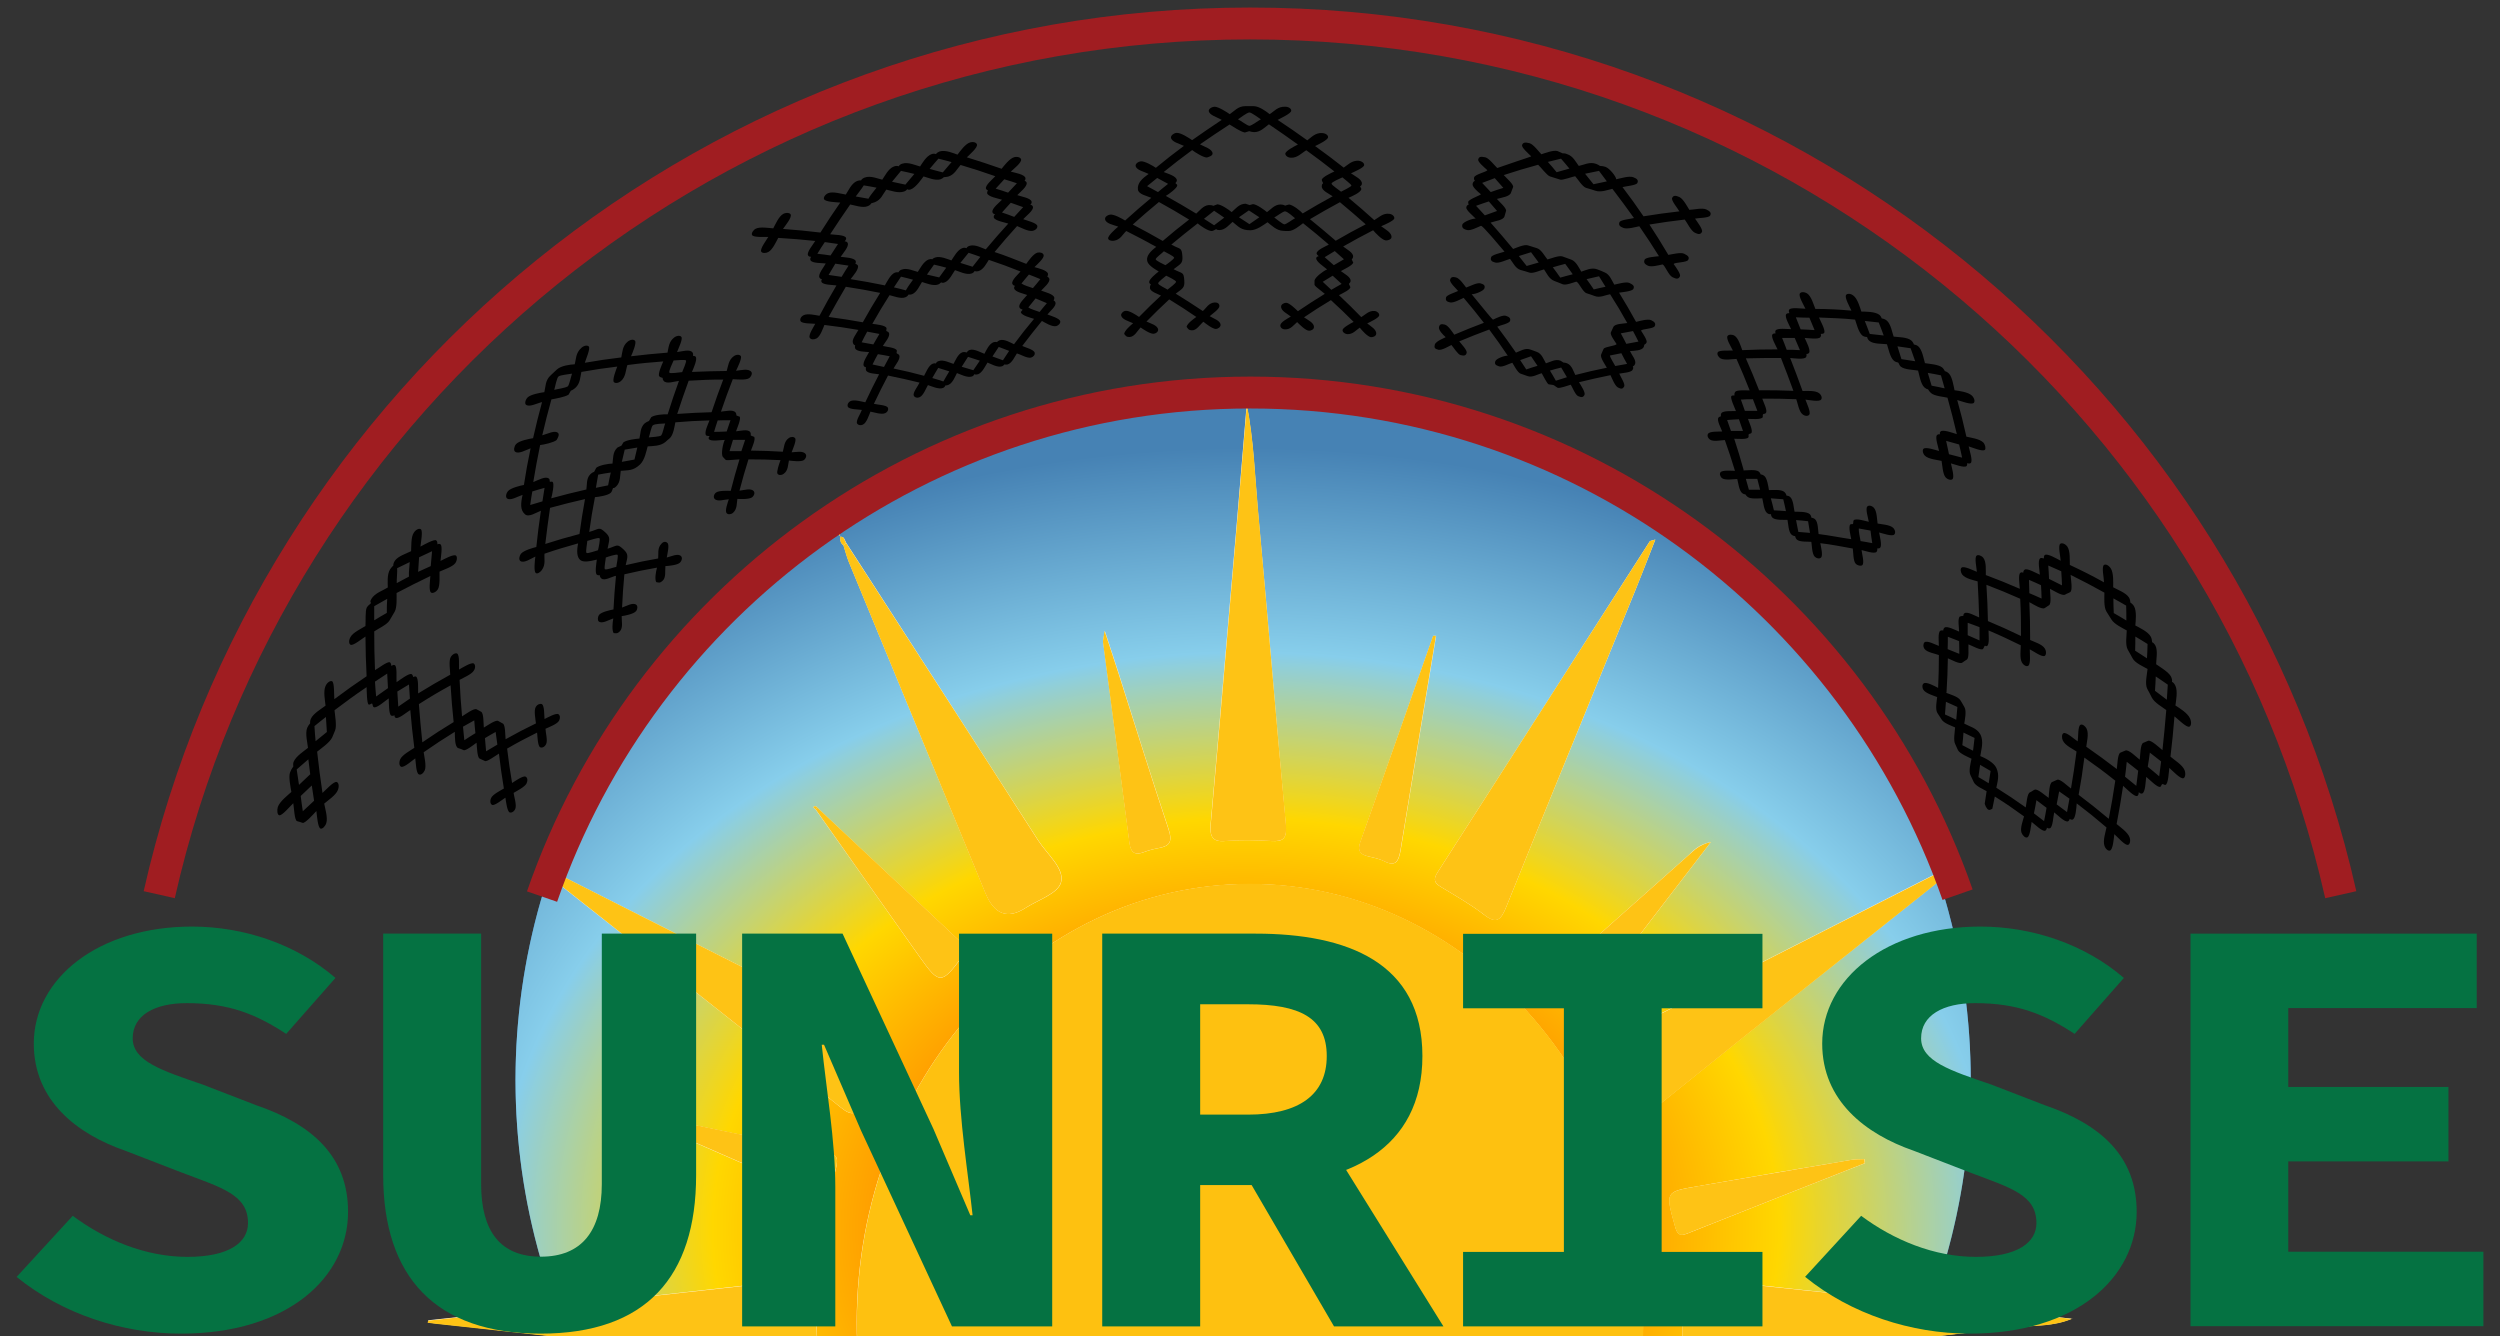 <?xml version="1.0" encoding="UTF-8"?><svg xmlns="http://www.w3.org/2000/svg" xmlns:xlink="http://www.w3.org/1999/xlink" viewBox="0 0 130.94 70"><rect x="0" y="0" width="130.94" height="70" fill="#333333" stroke="none"/><defs><radialGradient id="c" cx="65.2" cy="52.71" fx="65.2" fy="52.71" r="30.42" gradientTransform="translate(-36.72 -6.43) scale(1.56 1.2)" gradientUnits="userSpaceOnUse"><stop offset=".08" stop-color="#ff4500"/><stop offset=".25" stop-color="#ff8c00"/><stop offset=".42" stop-color="gold"/><stop offset=".59" stop-color="#87ceeb"/><stop offset=".8" stop-color="#4682b4"/></radialGradient><radialGradient id="d" cx="65.37" cy="59" fx="65.37" fy="59" r="42.63" xlink:href="#c"/></defs><g id="b"><path d="M65.11,92.48c-21.05,0-38.11-16.08-38.11-35.91s17.06-35.91,38.11-35.91,38.11,16.08,38.11,35.91-17.06,35.91-38.11,35.91Z" fill="url(#c)"/><ellipse cx="65.11" cy="56.57" rx="38.11" ry="35.91" fill="url(#d)"/></g><g id="e"><g id="f"><path d="M44.01,28.12l-.04-.26s-.06.05-.09.07c.05.06.1.12.15.18-.04.19,0,.34.15.45.09.29.17.59.28.87,2.38,5.79,4.77,11.57,7.16,17.35q.69,1.68,2.09.78c.67-.43,1.73-.76,1.87-1.36.18-.72-.73-1.46-1.19-2.17-3.35-5.21-6.71-10.4-10.07-15.6-.08-.13-.09-.34-.3-.31ZM42.81,42.3c-.07-.09-.14-.11-.22-.02.04.04.09.08.13.12,1.81,2.57,3.63,5.14,5.44,7.71,1.04,1.47,1.15,1.46,2.24,0,.25-.33.19-.51-.06-.75-2.51-2.35-5.02-4.7-7.53-7.05ZM65.51,92.04c11.33-.02,20.54-10.25,20.55-22.8,0-12.67-9.25-22.96-20.64-22.94-11.33.02-20.53,10.28-20.55,22.94-.02,12.58,9.26,22.83,20.63,22.81ZM65.3,21.14c-.19,2.31-.36,4.33-.53,6.35-.45,5.21-.89,10.41-1.36,15.62-.06.69.07,1,.76.94.8-.07,1.61-.05,2.41,0,.64.04.84-.12.76-.92-.51-5.48-.95-10.96-1.46-16.44-.16-1.77-.21-3.56-.59-5.55ZM108.54,69.07c-2.82-.3-5.46-.59-8.09-.87-3.88-.41-7.76-.82-11.63-1.24-.52-.06-.73.08-.71.7.04,1,.03,2,0,2.99-.01.55.06.77.66.7,5.66-.63,11.32-1.2,16.98-1.85.87-.1,1.77-.02,2.78-.44ZM86.7,28.26c-.23.07-.28.07-.29.09-3.7,5.78-7.4,11.56-11.11,17.33-.26.4-.16.58.18.78.76.46,1.54.9,2.25,1.45.65.5.88.29,1.17-.43,2.22-5.5,4.47-10.97,6.71-16.46.35-.87.69-1.74,1.09-2.76ZM86.78,110.48c-.09-.46-.1-.67-.17-.85-2.61-6.35-5.22-12.7-7.82-19.05-.23-.56-.46-.61-.9-.29-.65.46-1.31.92-2.01,1.28-.72.38-.84.71-.32,1.51,3.72,5.7,7.4,11.45,11.23,17.4ZM44.25,109.72l.14.12c.07-.06.17-.09.22-.17,3.65-5.7,7.29-11.4,10.94-17.08.3-.47.12-.63-.23-.84-.73-.45-1.48-.87-2.16-1.41-.69-.55-.93-.28-1.24.48-1.76,4.4-3.57,8.78-5.36,13.17-.78,1.9-1.54,3.81-2.31,5.72ZM65.37,117.02s.08-.02.12-.03c.36-4.07.72-8.14,1.07-12.22.27-3.15.51-6.3.8-9.45.06-.66-.07-.95-.72-.89-.68.06-1.36.01-2.04.02-1.25,0-1.24,0-1.11,1.43.32,3.49.62,6.98.93,10.48.32,3.56.64,7.11.96,10.67ZM22.43,69.17s-.02.06-.02.09c.15.02.3.05.45.06,4.25.46,8.5.93,12.75,1.38,2.12.23,4.25.41,6.38.66.67.08.88-.15.83-.88-.05-.82-.07-1.66,0-2.48.08-.91-.23-1.08-.99-.99-6.46.74-12.93,1.44-19.39,2.14ZM101.99,45.61c-.14.01-.27,0-.37.04-5.68,2.89-11.36,5.78-17.05,8.66-.46.23-.4.49-.19.88.42.76.86,1.52,1.19,2.33.36.87.71.84,1.36.31,4.81-3.88,9.66-7.71,14.48-11.57.21-.17.51-.24.57-.66ZM28.64,45.8c1.34,1.06,2.62,2.08,3.91,3.09,3.83,3.03,7.67,6.05,11.48,9.11.58.47.85.42,1.16-.29.33-.78.72-1.53,1.16-2.23.42-.67.26-.95-.36-1.26-5.5-2.75-10.98-5.52-16.47-8.29-.25-.13-.5-.29-.87-.12ZM101.54,92.58c.06-.63-.33-.75-.58-.95-2.44-1.94-4.88-3.87-7.33-5.81-2.32-1.83-4.64-3.66-6.96-5.49-.26-.21-.55-.68-.88-.03-.5.99-1,1.98-1.53,2.95-.23.43-.07.58.27.75,5.65,2.84,11.29,5.69,17,8.58ZM29.05,92.37c.47.26.79,0,1.12-.16,1.46-.74,2.92-1.49,4.39-2.24,3.83-1.95,7.65-3.91,11.49-5.83.63-.31.8-.59.37-1.27-.44-.7-.83-1.46-1.16-2.23-.32-.75-.62-.72-1.17-.27-2.65,2.15-5.33,4.27-8,6.39-2.33,1.86-4.66,3.72-7.03,5.6ZM75.21,33.3s-.09,0-.14,0c-1.27,3.6-2.54,7.21-3.82,10.81-.16.45,0,.63.37.73.3.08.61.13.89.27.58.3.75.01.85-.58.61-3.74,1.24-7.49,1.86-11.23ZM55.72,104.24c.08.04.16.08.24.12,1.06-3,2.12-6,3.19-9,.61-1.71.6-1.68-.96-2.15-.48-.14-.64-.07-.72.49-.4,2.54-.83,5.08-1.26,7.62-.16.97-.32,1.95-.48,2.92ZM97.14,79.99c0-.08.02-.17.02-.25-2.78-1.22-5.56-2.44-8.34-3.66-1.42-.62-1.39-.6-1.82,1.07-.15.6-.01.79.49.88.98.18,1.95.39,2.92.59,2.24.46,4.49.91,6.73,1.37ZM97.68,60.92c0-.07,0-.14-.01-.21-.24.01-.47,0-.71.04-2.68.45-5.37.91-8.05,1.38-1.7.29-1.68.29-1.18,2.09.12.44.25.54.64.39,3.1-1.24,6.21-2.46,9.32-3.69ZM33.14,77.44c.29.35.61.16.89.12,2.93-.48,5.86-.99,8.79-1.45.53-.08.6-.34.49-.82-.07-.3-.15-.6-.19-.9-.09-.67-.33-.8-.93-.56-3,1.23-6.02,2.4-9.05,3.6ZM57.86,33.06c-.06.4-.1.49-.08.58.46,3.5.93,7,1.38,10.5.07.56.32.66.76.49.26-.1.54-.17.81-.22.54-.1.69-.33.48-.98-.9-2.7-1.75-5.43-2.61-8.14-.21-.66-.43-1.31-.73-2.23ZM33.78,58.56s-.02.08-.02.13c2.71,1.19,5.43,2.37,8.14,3.56,1.48.65,1.45.64,1.88-1.03.15-.6.04-.76-.49-.87-2.89-.57-5.76-1.19-8.65-1.78-.28-.06-.58,0-.86,0ZM72.75,104.88c.08-.01.15-.02.23-.03-.03-.37-.03-.75-.08-1.12-.38-2.82-.75-5.65-1.15-8.47-.26-1.87-.27-1.85-1.95-1.22-.37.14-.41.27-.29.65,1.09,3.39,2.16,6.79,3.24,10.18ZM41.35,94.04c.42.15.62-.11.83-.3,2.25-1.99,4.49-4,6.75-5.98.39-.34.57-.6.09-1-.19-.16-.37-.37-.51-.59-.43-.67-.73-.53-1.17.06-1.96,2.62-3.96,5.19-5.98,7.81ZM89.61,44.1c-.66.14-.91.45-1.18.7-1.94,1.71-3.86,3.44-5.8,5.15-1.41,1.24-1.41,1.23-.09,2.52.02.02.05.05.07.07.21.32.37.22.57-.04,2.08-2.73,4.17-5.44,6.43-8.4ZM87.92,96.09c.14-.46-.13-.61-.27-.81-1.67-2.35-3.35-4.69-5.03-7.03-.99-1.38-.97-1.35-2.1-.12-.41.45-.33.67.06,1.03,2.44,2.28,4.86,4.59,7.34,6.94ZM44.27,110.11s-.05-.13-.07-.13c-.06.01-.11.05-.16.08.02.04.05.12.07.12.05,0,.1-.05.15-.07Z" fill="#fefefd"/><path d="M65.51,92.04c-11.37.02-20.65-10.23-20.63-22.81.02-12.66,9.21-22.92,20.55-22.94,11.39-.02,20.64,10.27,20.64,22.94,0,12.56-9.21,22.78-20.55,22.8Z" fill="#fec110"/><path d="M65.3,21.14c.38,1.99.43,3.78.59,5.55.5,5.48.94,10.96,1.46,16.44.07.8-.12.95-.76.92-.8-.04-1.61-.06-2.41,0-.7.06-.83-.25-.76-.94.47-5.21.91-10.41,1.36-15.62.17-2.02.34-4.04.53-6.35Z" fill="#fec315"/><path d="M108.54,69.07c-1.01.42-1.92.34-2.78.44-5.66.64-11.32,1.21-16.98,1.85-.6.07-.68-.15-.66-.7.02-1,.03-2,0-2.99-.02-.62.19-.76.71-.7,3.88.43,7.75.83,11.63,1.24,2.64.28,5.27.57,8.09.87Z" fill="#fec315"/><path d="M86.7,28.26c-.4,1.02-.73,1.89-1.09,2.76-2.24,5.48-4.49,10.96-6.71,16.46-.29.73-.53.94-1.17.43-.71-.55-1.49-.99-2.25-1.45-.34-.21-.44-.38-.18-.78,3.71-5.77,7.4-11.55,11.11-17.33.01-.02.06-.02.29-.09Z" fill="#fec315"/><path d="M44.31,28.43c3.36,5.2,6.73,10.39,10.07,15.6.46.71,1.37,1.46,1.19,2.17-.15.6-1.21.93-1.87,1.36q-1.39.9-2.09-.78c-2.39-5.78-4.77-11.57-7.16-17.35-.11-.28-.19-.58-.28-.87.05-.04.09-.09.14-.13Z" fill="#fec315"/><path d="M22.43,69.17c6.46-.71,12.93-1.41,19.39-2.14.76-.09,1.07.08.99.99-.07.82-.05,1.66,0,2.48.05.73-.16.96-.83.88-2.12-.25-4.25-.43-6.38-.66-4.25-.45-8.5-.92-12.75-1.38-.15-.02-.3-.04-.45-.06,0-.03.02-.06.02-.09Z" fill="#fec315"/><path d="M101.99,45.61c-.05.42-.36.49-.57.66-4.83,3.86-9.67,7.69-14.48,11.57-.65.53-1,.56-1.36-.31-.33-.81-.78-1.57-1.19-2.33-.21-.39-.27-.65.19-.88,5.69-2.88,11.36-5.78,17.05-8.66.1-.05.23-.03.37-.04Z" fill="#fec315"/><path d="M28.64,45.8c.37-.17.62,0,.87.12,5.49,2.77,10.97,5.55,16.47,8.29.63.31.79.59.36,1.26-.44.7-.83,1.46-1.16,2.23-.3.72-.58.76-1.16.29-3.81-3.06-7.65-6.08-11.48-9.11-1.28-1.01-2.56-2.03-3.91-3.09Z" fill="#fec315"/><path d="M75.21,33.3c-.62,3.74-1.25,7.48-1.86,11.23-.1.59-.27.88-.85.58-.28-.14-.59-.2-.89-.27-.37-.09-.53-.28-.37-.73,1.28-3.6,2.55-7.2,3.82-10.81.05,0,.09,0,.14,0Z" fill="#fec315"/><path d="M97.68,60.92c-3.11,1.23-6.21,2.45-9.32,3.69-.39.16-.51.06-.64-.39-.5-1.8-.52-1.79,1.18-2.09,2.68-.46,5.37-.92,8.05-1.38.23-.04.47-.03.71-.04,0,.07,0,.14.01.21Z" fill="#fec315"/><path d="M57.86,33.06c.3.92.52,1.57.73,2.23.87,2.72,1.71,5.44,2.61,8.14.22.65.07.87-.48.98-.27.05-.55.12-.81.22-.44.17-.68.07-.76-.49-.45-3.5-.92-7-1.38-10.5-.01-.09.02-.18.08-.58Z" fill="#fec315"/><path d="M33.78,58.56c.29,0,.58-.05.86,0,2.88.59,5.76,1.2,8.65,1.78.53.11.64.27.49.87-.43,1.67-.4,1.68-1.88,1.03-2.71-1.19-5.43-2.37-8.14-3.56,0-.04.02-.08.02-.13Z" fill="#fec315"/><path d="M89.61,44.1c-2.27,2.96-4.36,5.68-6.43,8.4-.2.26-.36.36-.57.04-.02-.03-.04-.05-.07-.07-1.32-1.29-1.31-1.29.09-2.52,1.94-1.71,3.86-3.44,5.8-5.15.28-.24.53-.55,1.18-.7Z" fill="#fec315"/><path d="M42.81,42.3c2.51,2.35,5.02,4.7,7.53,7.05.26.24.31.42.06.75-1.09,1.46-1.2,1.48-2.24,0-1.82-2.57-3.63-5.14-5.44-7.71.03-.03.06-.06.09-.1Z" fill="#fec315"/><path d="M44.17,28.56c-.15-.11-.19-.26-.15-.45h-.01c.21-.02.22.19.3.32-.05.04-.09.09-.14.13Z" fill="#fec315"/><path d="M44.02,28.11c-.05-.06-.1-.12-.15-.18.03-.02.06-.05.09-.07.01.09.03.18.04.26,0,0,.01-.01.01-.01Z" fill="#fec315"/><path d="M42.72,42.4s-.09-.08-.13-.12c.08-.09.15-.07.22.02-.03.03-.06.07-.09.1Z" fill="#fec315"/></g></g><g id="g"><path d="M122.6,46.86C116.71,20.74,93.37,1.23,65.47,1.23S14.23,20.74,8.34,46.86" fill="none" stroke="#a01d21" stroke-miterlimit="10" stroke-width="1.67"/><path d="M102.53,46.86c-5.35-15.31-19.92-26.3-37.05-26.3s-31.77,11.03-37.09,26.4" fill="none" stroke="#a01d21" stroke-miterlimit="10" stroke-width="1.67"/><path d="M.87,66.88l2.94-3.2c1.71,1.27,3.82,2.15,6.01,2.15s3.17-.76,3.17-1.77c0-1.48-1.34-1.84-3.48-2.65l-2.95-1.14c-2.51-.87-4.79-2.61-4.79-5.61,0-3.41,3.37-6.13,8.29-6.13,2.72,0,5.47.93,7.51,2.69l-2.58,2.93c-1.59-1.04-3-1.61-5.21-1.61-1.69,0-2.83.64-2.83,1.84s1.52,1.69,3.68,2.43l2.77,1.07c2.96,1.01,4.83,2.69,4.83,5.59,0,3.42-3.15,6.38-8.75,6.38-3.06,0-6.21-1.02-8.61-2.97Z" fill="#057242"/><path d="M20.07,61.55v-12.65h5.13v13.12c0,2.46,1,3.8,3.13,3.8s3.19-1.34,3.19-3.8v-13.12h4.94v12.65c0,5.34-2.64,8.3-8.14,8.3s-8.25-2.96-8.25-8.3Z" fill="#057242"/><path d="M38.88,48.9h5.25l4.76,10.23,1.93,4.52h.12c-.23-2.16-.71-5.05-.71-7.48v-7.27h4.88v20.57h-5.25l-4.76-10.25-1.94-4.5h-.12c.23,2.27.71,5.03.71,7.45v7.3h-4.88v-20.57Z" fill="#057242"/><path d="M57.73,48.9h8.04c4.79,0,8.73,1.51,8.73,6.41s-3.94,6.76-8.73,6.76h-2.91v7.4h-5.13v-20.57ZM65.36,58.38c2.69,0,4.13-1.05,4.13-3.07s-1.44-2.71-4.13-2.71h-2.5v5.78h2.5ZM68.38,57.86l7.22,11.61h-5.73l-5.03-8.63,3.54-2.98Z" fill="#057242"/><path d="M76.63,65.57h5.28v-12.76h-5.28v-3.9h15.68v3.9h-5.28v12.76h5.28v3.9h-15.68v-3.9Z" fill="#057242"/><path d="M94.54,66.88l2.94-3.2c1.71,1.27,3.82,2.15,6.01,2.15s3.17-.76,3.17-1.77c0-1.48-1.34-1.84-3.48-2.65l-2.95-1.14c-2.51-.87-4.79-2.61-4.79-5.61,0-3.41,3.37-6.13,8.29-6.13,2.72,0,5.47.93,7.51,2.69l-2.58,2.93c-1.59-1.04-3-1.61-5.21-1.61-1.69,0-2.83.64-2.83,1.84s1.52,1.69,3.69,2.43l2.77,1.07c2.96,1.01,4.83,2.69,4.83,5.59,0,3.42-3.15,6.38-8.75,6.38-3.06,0-6.21-1.02-8.61-2.97Z" fill="#057242"/><path d="M114.73,48.9h14.99v3.9h-9.87v4.13h8.39v3.9h-8.39v4.73h10.22v3.9h-15.34v-20.57Z" fill="#057242"/></g><g id="h"><path d="M26.12,39.48c-.17.1-.61.43-.72.38-.11-.05-.17-.08-.28-.13-.13-.06-.14-.63-.16-.83-.15.11-.57.44-.68.39-.16-.08-.22-.08-.29-.11-.18-.09-.16-.59-.17-.85-.66.41-.98.62-1.63,1.07.03.21.15.72.06.94-.07.16-.21.27-.31.22-.15-.06-.16-.63-.19-.84-.17.12-.59.5-.74.44-.1-.04-.12-.22-.05-.39.1-.23.56-.48.74-.6-.1-.79-.14-1.19-.21-1.98-.16.09-.61.48-.76.41-.05-.02-.07-.07-.07-.14-.06.04-.12.04-.17.02-.13-.06-.12-.68-.13-.9-.18.12-.63.53-.78.46-.07-.03-.06-.17-.09-.19-.03-.02-.12.08-.18.05-.1-.05-.1-.72-.11-.91-.68.46-1.01.71-1.68,1.21.02.23.13.82.03,1.06-.06.15-.09.22-.15.36-.12.27-.62.61-.79.75.1.87.15,1.3.28,2.16.17-.15.6-.63.75-.57.1.04.13.22.06.41-.1.28-.55.57-.72.72.04.23.2.74.11,1.02-.05.16-.2.32-.3.29-.15-.05-.19-.7-.22-.92-.15.16-.6.66-.72.62-.12-.04-.17-.06-.29-.09-.14-.04-.16-.71-.2-.94-.17.16-.6.68-.74.63-.1-.03-.12-.26-.07-.43.1-.3.54-.63.71-.79-.03-.19-.16-.79-.07-1.02.05-.13.1-.22.17-.31,0-.08-.02-.16.02-.25.11-.29.57-.58.75-.73-.02-.23-.16-.76-.04-1.05.04-.09.1-.18.15-.23,0-.08,0-.15.04-.24.12-.28.59-.55.77-.69-.02-.23-.13-.76,0-1.03.08-.18.24-.29.34-.25.13.06.1.71.12.94.67-.5,1.01-.74,1.69-1.2-.04-.83-.05-1.24-.06-2.08-.19.12-.65.5-.78.43-.1-.05-.1-.24,0-.41.12-.23.59-.45.78-.57.02-.22-.02-.8.07-.97.08-.14.18-.16.22-.24-.03-.06-.06-.07.02-.21.18-.31.63-.45.86-.6,0-.22-.05-.68.12-.95.05-.08.12-.15.17-.2-.01-.08.03-.17.08-.25.16-.24.65-.4.85-.5.02-.22-.02-.75.15-.98.11-.16.27-.23.36-.17.12.08,0,.7-.02.91.18-.1.72-.4.82-.33.06.04.07.12.07.21.07-.03.11-.03.16,0,.12.09.02.66,0,.87.19-.09.68-.37.81-.28.07.05.07.24-.03.39-.14.2-.64.36-.83.45-.01.21.04.72-.09.93-.1.15-.27.22-.35.17-.14-.09-.05-.66-.04-.87-.71.34-1.06.52-1.77.89,0,.22.03.76-.1.98-.11.18-.16.28-.27.46-.13.22-.63.45-.8.57,0,.81.01,1.22.04,2.03.17-.09.65-.47.78-.41.05.03.07.11.08.19.06-.04.12-.07.18-.04.13.07.07.67.09.89.18-.12.66-.49.79-.42.05.03.07.1.08.15.05-.01.11-.05.15-.02.14.08.1.67.11.88.67-.41,1.01-.61,1.68-.98,0-.21-.09-.73.03-.93.09-.15.25-.22.33-.18.14.08.09.63.1.84.18-.1.64-.39.77-.32.09.06.1.23.01.37-.11.2-.58.39-.75.49.04.77.06,1.15.13,1.91.17-.1.62-.44.76-.37.1.05.14.08.24.13.14.08.12.63.14.83.17-.1.62-.42.75-.35.1.06.15.08.25.14.13.07.12.62.14.82.63-.35.95-.52,1.59-.83-.02-.19-.12-.68-.01-.86.08-.14.24-.19.32-.15.14.08.12.59.14.78.17-.08.6-.33.73-.25.09.06.1.21.03.34-.1.18-.54.34-.71.42,0,.18.13.63.03.81-.07.14-.21.21-.31.16-.13-.07-.14-.58-.16-.77-.63.32-.95.48-1.57.84.09.73.14,1.09.26,1.8.16-.1.58-.4.71-.33.1.05.12.2.05.35-.09.19-.52.4-.68.5.02.18.17.63.09.83-.06.15-.2.23-.3.19-.13-.06-.19-.58-.22-.77-.16.1-.56.43-.69.38-.1-.04-.13-.2-.06-.36.09-.2.51-.4.67-.5-.12-.73-.17-1.1-.26-1.84ZM16.33,41.14c-.23.22-.35.33-.58.55.04.32.06.48.11.8.23-.22.35-.33.59-.55-.05-.32-.07-.48-.12-.8ZM16.25,40.57c-.04-.32-.06-.48-.1-.8-.24.21-.37.32-.61.53.05.33.07.49.12.81.23-.22.35-.33.58-.55ZM17.06,37.56c-.24.19-.36.28-.59.47.02.32.03.48.06.79.23-.19.35-.29.59-.48-.02-.31-.03-.47-.05-.79ZM23.61,35.89c-.67.37-1.01.57-1.67.99.06.8.1,1.2.18,2,.66-.45.98-.66,1.64-1.06-.08-.77-.11-1.15-.16-1.93ZM20.32,36.04c-.02-.3-.02-.46-.04-.76-.25.16-.38.25-.64.42.02.31.03.47.06.78.25-.18.37-.26.61-.43ZM24.9,38.4c-.03-.27-.04-.4-.06-.67-.24.13-.36.2-.59.33.03.28.04.43.07.71.23-.15.35-.23.58-.37ZM25.97,38.33c-.23.13-.34.19-.57.33.02.27.04.41.06.69.24-.14.36-.21.59-.35-.04-.26-.05-.4-.09-.66ZM21.47,36.6c-.02-.3-.03-.45-.05-.75-.25.15-.37.22-.61.37.02.32.03.47.05.79.24-.17.36-.25.61-.42ZM20.27,31.37c-.27.15-.4.23-.67.38,0,.3,0,.44,0,.74.26-.16.4-.24.66-.39,0-.29,0-.44.02-.73ZM21.42,30.2c-.02-.24.03-.51.04-.76-.26.13-.4.19-.66.32.02.13-.03.62-.02.78.26-.14.38-.2.64-.34ZM22.63,28.87c-.27.13-.41.19-.68.32-.02.3-.03.46-.05.76.26-.12.39-.18.66-.3.03-.31.04-.47.07-.78Z"/><path d="M32.23,30.16c-.23.07-.58.27-.73.14-.06-.05-.08-.1-.09-.18-.06.02-.1.01-.15-.02-.11-.09-.03-.58,0-.79-.37.09-.7.16-.87.02-.18-.15-.19-.48-.11-.87-.7.2-1.06.3-1.76.54-.03.26.08.56-.15.87-.1.13-.24.2-.31.14-.11-.09-.05-.64-.02-.86-.25.12-.61.37-.79.23-.09-.07-.05-.26.03-.37.14-.18.64-.32.81-.36.08-.76.13-1.14.24-1.9-.24.09-.63.36-.83.19-.26-.22-.23-.57-.13-1.02-.26.08-.64.33-.82.18-.07-.06-.06-.24.06-.38.13-.16.65-.29.83-.32.12-.77.19-1.15.35-1.92-.25.09-.65.33-.82.17-.08-.07-.04-.28.06-.39.16-.18.71-.28.89-.31.17-.76.27-1.13.47-1.89-.27.06-.68.29-.85.13-.06-.06-.03-.25.1-.38.15-.15.69-.25.87-.27.07-.27.04-.62.33-.88.13-.12.2-.19.33-.31.22-.2.7-.26.93-.27.08-.27.04-.59.36-.87.14-.12.31-.14.38-.06.09.11-.15.65-.21.85.77-.13,1.15-.19,1.91-.28.06-.26.05-.6.34-.83.14-.11.31-.13.38-.04.09.11-.13.63-.21.81.77-.09,1.15-.13,1.91-.19.06-.25.06-.58.36-.8.14-.1.31-.11.37-.02.08.12-.16.6-.23.79.26-.03.67-.17.81.02.03.04.04.1.03.18.07,0,.11.01.14.05.09.13-.11.59-.2.79.73-.03,1.1-.04,1.82-.05.08-.25.09-.58.38-.78.13-.09.3-.09.36,0,.07.11-.16.58-.25.77.27-.03.67-.14.81.07.05.08-.02.25-.13.32-.17.11-.68.06-.85.05-.26.68-.39,1.02-.62,1.7.24-.02.64-.13.77.05.03.04.04.1.04.15.07.03.11.04.18.07.05.16-.13.56-.2.76.24-.02.62-.13.74.04.03.04.04.1.03.18.07.03.11.04.18.07.08.12-.08.48-.17.72.67.01,1.01.02,1.67.06.07-.23.06-.55.32-.72.12-.08.27-.07.33.02.07.11-.12.55-.19.73.25-.01.61-.1.74.1.06.09,0,.24-.1.31-.15.1-.62.04-.78.02-.05.21-.03.53-.28.7-.11.08-.26.08-.32-.01-.06-.09.09-.53.16-.71-.67-.03-1-.04-1.68-.04-.2.65-.3.98-.47,1.64.25-.03.61-.15.75.03.07.09.01.24-.08.31-.15.12-.61.1-.78.09-.04.22,0,.53-.23.73-.11.09-.26.1-.33.02-.11-.12.05-.54.11-.73-.24.01-.6.15-.75-.03-.06-.07-.04-.23.08-.32.13-.11.6-.1.77-.09.17-.66.26-.99.46-1.65-.56.04-.67.06-.73.02-.06-.06-.09-.09-.15-.16-.09-.16.01-.68.11-.88-.22,0-.72.1-.83-.04-.03-.04-.02-.1.04-.16-.07-.01-.16,0-.19-.04-.11-.14.1-.58.18-.78-.71.02-1.07.04-1.79.1-.04.2-.1.67-.3.84-.09.07-.13.11-.22.19-.26.22-.66.21-.93.23-.07.25-.15.71-.4.95-.37.34-.6.29-1.01.33-.04.24,0,.58-.23.81-.13.13-.15.08-.17.09s-.05.18-.11.24c-.15.15-.62.22-.84.24-.14.73-.2,1.09-.3,1.82.55-.15.49-.3.85.03.29.27.2.37.11.85.53-.16.48-.29.83.03.29.27.22.38.12.83.68-.16,1.02-.23,1.7-.35.03-.24-.06-.54.18-.78.1-.11.22-.12.31-.03.11.12-.01.58-.04.76.23-.05.59-.24.75-.07.08.08.04.24-.05.33-.13.14-.6.18-.77.19-.03.24.05.61-.16.78-.13.11-.15.09-.32.06-.09-.15-.02-.55.04-.76-.68.12-1.02.19-1.71.35-.06.7-.09,1.04-.12,1.74.22-.07.57-.29.75-.14.08.07.06.24-.02.33-.12.15-.59.24-.75.26-.01.24.09.61-.1.8-.13.12-.15.1-.32.09-.1-.14-.06-.55-.02-.77-.25.08-.58.3-.76.16-.07-.06-.06-.24.01-.34.12-.16.6-.26.76-.29.04-.69.06-1.04.13-1.74ZM30.64,26.14c-.73.17-1.1.26-1.83.46-.11.76-.16,1.13-.25,1.89.72-.23,1.07-.33,1.79-.52.1-.73.16-1.1.29-1.83ZM28.53,25.55c-.26.07-.39.11-.65.19-.05.28-.07.42-.11.71.26-.08.39-.12.64-.19.04-.28.07-.42.11-.7ZM31.39,28.19c-.05-.05-.51.11-.63.14,0,.11-.1.58-.04.63.05.05.51-.12.6-.14.03-.11.13-.59.08-.63ZM32.34,29.06c-.05-.05-.5.1-.61.14,0,.09-.1.56-.05.61.07.06.5-.11.6-.12.01-.13.12-.58.06-.64ZM30.71,25.65c.04-.23-.01-.59.2-.8.08-.08.15-.12.21-.14.04-.08.06-.12.11-.21.17-.14.66-.22.85-.22.04-.27,0-.6.26-.84.08-.04.13-.06.21-.1.04-.07.06-.1.1-.17.17-.13.67-.19.84-.2.06-.22.03-.58.28-.8.06-.05.14-.09.22-.12.05-.08.07-.12.12-.2.18-.13.68-.16.86-.15.22-.7.34-1.05.59-1.75-.25.03-.65.18-.8,0-.08-.1-.03-.13-.06-.16-.01-.01-.12-.02-.17-.08-.09-.11.13-.6.21-.78-.75.06-1.12.09-1.88.19-.09.26-.08.62-.34.84-.13.11-.3.13-.37.05-.09-.11.11-.63.18-.81-.75.09-1.13.15-1.88.28-.06.25-.05.6-.32.84-.07.06-.14.11-.23.14-.05.09-.08.13-.12.21-.2.13-.7.21-.9.25-.21.75-.3,1.13-.48,1.88.27-.07.67-.29.83-.12.08.08,0,.24-.08.37-.16.13-.67.24-.86.26-.16.78-.23,1.16-.36,1.94.27-.11.66-.33.82-.18.07.06.02.14.05.16.03.02.11-.03.15.02.09.1-.02.64-.08.85.73-.2,1.1-.29,1.83-.46ZM31.98,24.75c-.26.04-.39.06-.65.11-.05.28-.07.41-.12.69.26-.05.38-.08.64-.13.05-.27.08-.4.14-.67ZM29.73,20.25c.09-.08.18-.55.23-.68-.14.03-.62.07-.71.15-.09.08-.18.56-.22.7.12-.04.6-.1.69-.18ZM33.23,24.07c.06-.25.09-.38.15-.63-.26.04-.4.07-.66.11-.06.25-.09.38-.15.64.26-.05.4-.07.66-.12ZM34.63,22.8c.08-.07.16-.51.21-.62-.13.01-.55.01-.65.1-.08.07-.16.52-.21.63.13-.01.57-.04.65-.1ZM37.88,19.88c-.72,0-1.08.02-1.81.06-.25.69-.37,1.04-.6,1.74.73-.05,1.09-.07,1.8-.09.23-.68.35-1.03.61-1.71ZM38.25,22.01c-.26,0-.39,0-.66.01-.08.24-.12.36-.19.6.26,0,.39-.01.66-.02.08-.24.12-.35.2-.59ZM35.93,18.88c-.04-.06-.55,0-.65,0-.05.12-.27.57-.22.64.04.06.54-.02.67-.03.05-.12.24-.56.2-.61ZM39.04,23.04c-.26,0-.39,0-.65,0-.07.24-.11.35-.18.59.25,0,.38,0,.62,0,.08-.24.12-.36.2-.6Z"/><path d="M46.09,19.61c-.21-.04-.64-.03-.73-.21-.02-.05-.02-.09,0-.16-.06-.01-.11-.05-.12-.08-.08-.16.19-.55.28-.72-.2-.02-.64-.01-.73-.19-.02-.05-.02-.09,0-.16-.07-.03-.09-.06-.11-.11-.09-.18.16-.48.28-.7-.7-.12-1.06-.17-1.78-.26-.08.18-.21.6-.42.71-.14.07-.29.06-.35-.04-.08-.14.2-.56.29-.73-.19-.02-.69,0-.77-.14-.05-.1.02-.24.16-.31.21-.11.64,0,.83.03.34-.64.52-.96.89-1.59-.19-.03-.7-.02-.78-.18-.02-.03-.02-.09.02-.15-.07,0-.11-.05-.13-.08-.09-.18.24-.56.33-.74-.2-.03-.71,0-.8-.17-.02-.05-.02-.09.03-.18-.09,0-.14-.03-.16-.08-.08-.16.28-.58.38-.75-.77-.08-1.16-.11-1.94-.16-.1.18-.29.62-.52.74-.13.07-.32.07-.37-.02-.08-.14.27-.6.37-.77-.2-.01-.77.04-.85-.1-.05-.09.06-.26.19-.33.23-.12.72-.03.92-.02.1-.18.29-.64.53-.76.16-.08.34-.05.38.03.08.16-.27.57-.4.76.79.06,1.18.1,1.96.19.4-.63.61-.95,1.04-1.57-.23-.02-.78-.03-.85-.18-.04-.08.05-.24.21-.31.24-.11.72.04.93.07.12-.17.29-.59.59-.71.05-.02.14-.04.21-.03.03-.07.11-.12.19-.15.3-.12.72.07.92.11.12-.16.31-.58.61-.69.08-.03.17-.04.25-.01.04-.07.11-.12.2-.14.28-.1.72.1.92.15.1-.15.33-.56.61-.65.06-.02.14-.03.22,0,.07-.08.12-.11.2-.14.31-.09.73.1.93.17.13-.17.41-.57.66-.64.17-.05.33,0,.36.11.04.16-.37.51-.53.67.74.23,1.1.35,1.82.6.13-.16.42-.55.67-.61.17-.04.33.02.35.12.04.16-.38.49-.54.64.22.06.73.14.77.34,0,.04,0,.09-.05.14.06.02.1.05.11.1.05.19-.36.51-.49.65.18.07.71.15.75.34.01.05,0,.11-.07.16.09.02.13.06.14.12.04.18-.38.49-.51.64.18.07.7.19.74.35.02.11-.08.22-.24.26-.23.05-.64-.18-.82-.25-.49.54-.72.81-1.18,1.36.57.18,1.11.41,1.66.62.12-.16.37-.53.59-.59.15-.03.3.02.32.13.04.16-.33.48-.48.63.2.06.66.16.71.35,0,.04,0,.09-.04.14.06.04.09.07.11.12.05.19-.29.47-.43.62.2.08.65.18.69.37,0,.04,0,.09-.04.14.06.04.09.07.1.12.05.19-.29.45-.42.62.17.07.64.2.67.36.02.1-.09.22-.21.25-.23.05-.58-.18-.75-.27-.42.52-.63.78-1.03,1.31.17.08.61.19.65.35.03.11-.06.22-.19.26-.2.05-.55-.17-.74-.22-.1.14-.25.51-.49.58-.04.01-.11.01-.17,0-.03.05-.09.09-.14.1-.22.07-.58-.14-.74-.2-.1.15-.26.52-.49.61-.06.02-.14.03-.2,0-.03.06-.06.1-.13.12-.24.08-.61-.12-.78-.18-.1.19-.22.52-.45.62-.04.02-.11.03-.16.03-.02.07-.06.1-.12.13-.23.09-.62-.1-.79-.15-.09.15-.24.55-.43.63-.13.06-.27.02-.31-.08-.07-.15.23-.51.3-.68-.65-.16-.98-.23-1.65-.37-.31.59-.46.89-.74,1.48.18.05.66.06.73.2.05.1-.01.23-.14.29-.19.09-.59-.05-.77-.08-.07.16-.19.57-.38.67-.12.07-.27.04-.32-.05-.08-.14.19-.53.25-.71-.18-.03-.65-.02-.73-.16-.05-.09,0-.23.13-.3.19-.1.61.03.78.06.28-.6.43-.9.74-1.5ZM46.1,15.34c-.71-.14-1.07-.21-1.8-.32-.37.63-.55.95-.9,1.58.72.1,1.08.15,1.79.28.35-.62.53-.93.91-1.54ZM43.9,12.78c-.28-.04-.42-.06-.7-.1-.16.24-.24.36-.39.61.28.03.42.05.69.09.16-.24.23-.36.39-.6ZM44.43,13.91c-.27-.04-.41-.06-.68-.1-.14.23-.21.35-.35.59.27.04.41.06.68.1.14-.23.21-.35.36-.58ZM46.06,17.49c-.26-.05-.38-.07-.64-.12-.12.22-.18.33-.29.56.24.04.37.07.61.11.13-.22.19-.33.32-.55ZM46.6,18.66c-.25-.05-.37-.07-.62-.11-.12.21-.17.32-.28.54.24.05.36.08.6.13.12-.22.18-.33.3-.56ZM46.35,14.94c.1-.16.28-.56.52-.66.05-.02.13-.03.19-.02.03-.07.1-.12.17-.14.27-.11.65.08.84.12.11-.16.3-.55.57-.65.05-.02.13-.03.19-.01.04-.05.09-.07.14-.09.27-.1.68.09.86.15.11-.15.31-.56.59-.65.08-.02.13-.02.2.01.03-.07.1-.11.18-.13.28-.08.65.13.83.19.46-.55.7-.82,1.18-1.35-.18-.06-.71-.15-.76-.32-.01-.05,0-.11.07-.17-.09-.01-.13-.06-.14-.11-.05-.19.37-.51.5-.65-.22-.07-.72-.15-.78-.34,0-.03,0-.09.05-.14-.06-.02-.1-.07-.11-.1-.05-.17.35-.5.49-.65-.72-.25-1.08-.37-1.82-.59-.2.23-.32.51-.65.61-.08.02-.14.02-.23.03-.04.05-.12.09-.17.11-.27.09-.7-.1-.89-.15-.06.08-.4.59-.67.68-.05.02-.14.03-.18-.01-.04.05-.09.09-.17.12-.3.11-.73-.06-.93-.1-.2.27-.26.52-.6.66-.05.02-.11.04-.19.06-.03.07-.11.12-.19.15-.26.11-.71-.06-.91-.09-.43.62-.64.93-1.05,1.56.2.03.75.02.83.18.02.05,0,.12-.07.19.09,0,.14.04.16.09.08.18-.26.55-.37.72.2.03.71.04.79.22.01.03.01.09-.02.15.06.01.11.05.13.08.08.18-.25.55-.38.72.73.12,1.09.18,1.81.33ZM48.4,19.68c.09-.15.23-.54.45-.63.04-.02.12-.03.17-.01.02-.07.08-.11.15-.13.24-.09.6.1.77.15.09-.15.23-.53.47-.61.07-.02.15-.01.23.01.03-.07.09-.11.15-.13.22-.08.6.14.77.2.09-.16.24-.53.49-.61.05-.01.12-.02.17,0,.03-.05.1-.08.14-.1.25-.08.59.14.75.21.4-.54.61-.8,1.05-1.33-.19-.06-.64-.17-.69-.34-.01-.05.1-.1.08-.15-.11-.03-.15-.07-.16-.13-.05-.17.28-.47.41-.63-.17-.07-.63-.15-.68-.34-.01-.05,0-.09.04-.14-.08-.01-.12-.06-.14-.11-.05-.19.31-.49.43-.64-.65-.26-.99-.38-1.66-.61-.11.16-.27.51-.54.59-.07.02-.13.02-.21,0-.03.07-.1.11-.17.13-.27.08-.67-.13-.85-.18-.11.15-.3.56-.54.64-.07.03-.13.03-.19,0-.04.05-.1.09-.15.11-.27.1-.66-.08-.85-.13-.11.16-.26.54-.52.64-.05.02-.13.03-.19.02-.03.07-.09.11-.16.14-.24.1-.64-.07-.83-.11-.38.6-.56.9-.9,1.5.19.03.68.07.74.22.02.05-.03.11,0,.16.07.03.11.05.13.1.08.18-.21.49-.32.68.19.05.66.08.73.23.02.05-.03.11,0,.16.07.03.1.05.13.1.08.18-.2.5-.3.69.66.14.99.22,1.63.39ZM45.49,10.4c.11-.2.28-.38.42-.57-.27-.05-.4-.08-.67-.12-.11.18-.28.39-.42.58.27.05.4.07.67.12ZM47.45,15.2c.11-.2.24-.37.37-.55-.25-.07-.38-.1-.63-.16-.15.22-.22.33-.37.56.25.06.38.09.63.16ZM49.41,19.98c.1-.19.21-.35.31-.53-.23-.07-.34-.11-.58-.18-.13.21-.19.32-.31.53.23.07.35.1.58.18ZM47.89,9.11c-.28-.07-.42-.1-.7-.16-.19.23-.28.34-.47.57.28.06.42.09.7.15.19-.23.28-.34.47-.56ZM49.19,14.53c.15-.2.22-.31.37-.51-.25-.07-.38-.1-.64-.16-.15.21-.22.31-.37.52.26.06.38.09.64.15ZM50.98,19.39c.13-.2.2-.3.34-.5-.25-.08-.37-.12-.62-.2-.13.21-.2.31-.33.52.25.07.37.11.61.18ZM51.34,13.45c-.24-.09-.37-.13-.61-.21-.17.21-.26.32-.43.53.26.08.38.12.64.2.16-.21.24-.31.41-.52ZM49.84,8.49c-.28-.08-.42-.11-.69-.18-.19.22-.28.32-.46.54.28.07.42.11.69.18.18-.22.28-.32.46-.54ZM52.86,18.38c-.22-.08-.33-.13-.55-.21-.13.2-.2.3-.33.5.22.08.33.12.55.2.13-.2.2-.3.33-.5ZM52.81,10.08c.18-.19.27-.29.45-.48-.26-.09-.39-.13-.66-.21-.18.19-.27.29-.45.49.26.08.39.12.65.21ZM53.59,10.85c-.26-.09-.39-.14-.65-.23-.18.2-.28.3-.46.51.26.09.39.13.64.23.18-.2.27-.3.46-.5ZM54.49,14.62c-.24-.1-.36-.15-.6-.24-.16.19-.24.28-.39.47.16.11.41.17.6.24.16-.19.24-.28.39-.47ZM54.83,15.88c-.23-.1-.35-.15-.59-.25-.15.19-.23.28-.38.47.15.11.39.16.59.24.15-.19.23-.28.38-.46Z"/><path d="M60.83,15.49c-.2-.1-.58-.21-.6-.4,0-.07,0-.13.05-.19-.05-.03-.08-.06-.09-.12-.02-.14.34-.44.5-.56-.32-.19-.59-.37-.61-.59-.03-.23.17-.47.48-.7-.62-.34-.93-.51-1.57-.83-.19.17-.3.46-.65.51-.15.02-.29-.03-.3-.12-.02-.14.37-.49.53-.62-.25-.09-.66-.16-.69-.39-.02-.11.12-.22.26-.24.21-.03.64.22.79.31.53-.48.81-.72,1.37-1.19-.23-.1-.67-.18-.7-.43-.04-.34.21-.57.56-.82-.23-.12-.66-.2-.68-.43-.01-.09.11-.21.28-.23.19-.02.64.24.78.34.57-.47.87-.7,1.47-1.15-.23-.11-.66-.21-.68-.44,0-.11.15-.23.29-.24.23-.02.67.28.82.38.61-.43.92-.64,1.55-1.06-.23-.14-.67-.25-.68-.48,0-.09.14-.2.31-.21.2,0,.65.29.79.39.23-.15.43-.42.81-.42.17,0,.26,0,.44,0,.29,0,.67.28.84.42.23-.14.42-.41.82-.39.17,0,.32.1.31.21,0,.14-.53.38-.71.48.63.42.94.63,1.55,1.07.21-.15.42-.41.79-.38.17.01.31.11.3.22-.01.14-.51.38-.68.46.61.44.91.67,1.5,1.13.21-.14.43-.39.79-.36.16.02.29.12.28.23-.02.14-.51.34-.69.43.21.15.6.32.57.55,0,.05-.04.1-.1.15.05.04.07.08.07.13-.02.16-.47.37-.67.45.55.46.82.69,1.35,1.17.23-.13.45-.38.79-.33.16.02.27.13.26.24-.02.12-.5.33-.69.41.21.16.58.34.54.59-.01.09-.18.17-.31.15-.2-.03-.54-.4-.65-.53-.64.33-.95.5-1.57.85.19.15.55.33.52.54,0,.05-.04.1-.07.14.03.07.05.1.08.17-.07.16-.46.33-.65.44.18.14.53.31.51.52,0,.05-.04.1-.09.15.03.07.05.1.08.17-.02.14-.37.3-.6.42.48.45.71.68,1.17,1.15.2-.12.41-.36.71-.32.14.02.24.13.23.23-.02.13-.45.33-.63.42.19.15.51.33.47.56-.02.11-.17.17-.28.16-.18-.03-.48-.37-.58-.5-.18.12-.37.37-.67.34-.14-.02-.24-.12-.23-.22.01-.11.41-.34.58-.42-.46-.46-.7-.69-1.19-1.14-.58.35-.86.53-1.41.9.2.14.54.29.52.52,0,.11-.15.19-.27.18-.18-.01-.5-.34-.61-.45-.17.14-.34.4-.64.38-.14,0-.25-.1-.24-.21,0-.16.38-.36.55-.46-.18-.15-.52-.29-.51-.53,0-.09.12-.19.27-.19.16,0,.5.33.61.44.55-.37.84-.56,1.41-.91-.42-.34-.52-.4-.54-.48,0-.09,0-.13,0-.22.04-.18.45-.49.66-.58-.16-.14-.59-.41-.57-.59,0-.05.06-.09.13-.1-.05-.06-.12-.1-.11-.15.01-.18.46-.36.64-.46-.53-.46-.8-.68-1.35-1.12-.16.12-.51.42-.77.41-.11,0-.17,0-.28-.01-.33-.01-.61-.29-.81-.45-.21.14-.57.42-.9.42-.49,0-.62-.19-.93-.44-.18.15-.38.42-.68.43-.18,0-.16-.05-.18-.05-.02,0-.15.1-.23.1-.2,0-.58-.26-.74-.4-.56.44-.84.66-1.38,1.11.48.27.54.12.58.6.03.4-.09.4-.46.69.47.25.53.12.56.59.03.39-.09.42-.45.69.58.36.86.54,1.42.91.18-.15.3-.43.63-.45.14,0,.24.06.24.19,0,.16-.38.41-.51.53.19.12.57.23.57.46,0,.11-.13.2-.24.21-.18,0-.54-.28-.66-.38-.18.15-.36.47-.61.45-.16-.01-.16-.04-.27-.18.03-.17.34-.4.51-.52-.55-.38-.84-.56-1.42-.92-.49.46-.73.69-1.19,1.16.2.1.58.19.61.42.01.11-.11.21-.23.22-.18.02-.56-.24-.69-.33-.16.17-.32.5-.58.5-.16,0-.17-.03-.28-.16.02-.17.31-.43.47-.56-.23-.11-.59-.19-.63-.42-.01-.09.11-.22.23-.23.19-.03.58.23.71.32.46-.47.7-.7,1.19-1.16ZM62.28,11.5c-.62-.38-.93-.56-1.58-.92-.56.47-.84.7-1.37,1.18.64.33.95.51,1.57.86.54-.46.81-.68,1.38-1.12ZM61.18,9.63c-.23-.13-.34-.19-.57-.31-.21.17-.32.26-.53.43.23.12.34.18.57.31.21-.17.31-.26.53-.43ZM61.49,13.49c0-.07-.43-.27-.53-.33-.07.08-.44.35-.43.42,0,.07.43.27.51.31.09-.06.47-.33.46-.4ZM61.6,14.76c0-.07-.41-.27-.52-.32-.07.06-.43.33-.42.4,0,.09.42.27.49.33.09-.08.45-.33.45-.42ZM62.65,11.19c.17-.14.37-.43.66-.45.11,0,.18.01.24.04.08-.03.12-.05.21-.08.21.01.61.29.75.41.2-.17.39-.44.73-.44.08.03.13.04.21.07.07-.02.11-.03.18-.05.21.02.6.31.73.42.18-.12.4-.41.72-.4.08,0,.16.02.23.06.08-.03.13-.04.21-.06.21.03.59.33.71.47.62-.37.93-.55,1.57-.9-.2-.14-.59-.3-.57-.53,0-.13.06-.12.07-.16,0-.02-.07-.1-.07-.17.01-.14.49-.36.66-.44-.58-.45-.87-.68-1.47-1.11-.23.13-.47.41-.8.39-.16,0-.3-.1-.3-.21,0-.14.49-.4.66-.48-.6-.43-.9-.64-1.52-1.06-.2.14-.43.41-.77.41-.09,0-.17-.02-.26-.05-.09.03-.14.04-.23.07-.23-.04-.63-.32-.8-.42-.63.41-.94.62-1.55,1.04.23.13.65.24.66.48,0,.11-.16.17-.3.21-.19,0-.63-.28-.77-.39-.61.45-.91.68-1.49,1.15.26.1.67.22.69.43,0,.09-.07.11-.07.15,0,.04.09.05.09.12,0,.13-.42.45-.6.55.64.36.96.54,1.58.92ZM64.12,11.4c-.21-.15-.32-.22-.53-.36-.21.17-.32.25-.53.42.21.13.32.2.53.34.21-.16.32-.24.53-.4ZM65.44,6.59c.11,0,.49-.29.6-.34-.11-.07-.49-.36-.6-.36-.12,0-.49.29-.6.36.12.05.49.34.6.34ZM65.44,11.74c.21-.14.31-.22.52-.36-.22-.15-.33-.22-.55-.36-.21.14-.31.22-.52.36.22.14.33.21.55.36ZM67.27,11.75c.1,0,.45-.27.56-.32-.1-.08-.4-.36-.53-.36-.1,0-.45.27-.56.32.1.07.43.35.53.36ZM71.53,11.75c-.53-.47-.8-.7-1.35-1.16-.64.35-.95.52-1.57.89.55.45.82.67,1.35,1.13.62-.36.93-.53,1.57-.86ZM70.39,13.58c-.19-.17-.29-.26-.48-.43-.21.13-.32.19-.53.32.2.17.29.25.48.42.21-.12.32-.19.53-.31ZM70.78,9.72c0-.07-.4-.36-.47-.43-.12.06-.57.24-.57.33,0,.07.4.34.5.42.11-.06.54-.26.55-.33ZM70.27,14.87c-.19-.17-.28-.26-.47-.43-.21.13-.31.19-.52.32.18.17.27.25.45.42.21-.12.32-.19.54-.31Z"/><path d="M77.73,16.92c-.41-.53-.63-.8-1.07-1.32-.14.06-.52.28-.71.24-.19-.04-.25-.11-.21-.27.03-.12.49-.26.63-.33-.1-.12-.45-.44-.42-.58.03-.14.12-.18.31-.13.2.05.44.42.53.53.17-.05.56-.27.75-.22.19.05.25.12.21.26-.04.14-.5.32-.67.31.71.87,1.09,1.34,1.12,1.33.18-.08.51-.25.67-.2.19.06.26.14.22.27-.04.14-.53.23-.67.3.4.54.6.81.98,1.36.2-.07.49-.26.73-.17.14.05.21.07.36.13.27.09.37.42.48.6.23-.07.5-.24.76-.14.04.02.1.06.16.1.05,0,.12.01.19.04.26.11.33.43.43.61.65-.17.98-.24,1.65-.38-.09-.16-.36-.54-.3-.69.05-.12.08-.18.13-.3.08-.12.64-.15.68-.25-.11-.17-.35-.49-.3-.61.05-.11.08-.17.13-.28.08-.18.49-.17.73-.21-.34-.61-.52-.91-.9-1.51-.24.04-.54.21-.82.09-.14-.06-.27-.09-.41-.14-.22-.08-.39-.56-.54-.61-.19.06-.55.2-.71.14s-.28-.12-.43-.17c-.29-.1-.42-.43-.55-.61-.18.04-.57.23-.76.17-.19-.06-.28-.09-.47-.14-.27-.08-.41-.41-.55-.58-.17.04-.58.25-.78.19-.2-.05-.26-.13-.21-.28.03-.12.52-.23.7-.29-1.15-1.37-1.21-1.36-1.24-1.35-.19.08-.53.26-.71.22-.23-.05-.29-.14-.26-.28.03-.14.51-.33.7-.32-.13-.14-.52-.45-.49-.59.01-.05.03-.12.12-.14-.01-.06-.03-.1-.02-.15.03-.14.7-.36.66-.4-.17-.13-.47-.4-.43-.54.02-.07.03-.12.12-.16-.05-.05-.06-.12-.04-.18.04-.16.67-.29.69-.38-.17-.15-.5-.43-.48-.55.04-.16.13-.17.38-.12.19.05.48.43.62.56,1.76-.61,1.79-.59,1.77-.62-.16-.16-.5-.45-.47-.58.04-.14.16-.16.39-.1.2.05.5.46.62.58.16-.05.62-.23.84-.17.08.03.19.08.27.12.06,0,.15,0,.23.04.33.1.47.43.62.62.26-.05.57-.23.9-.11.08.03.16.07.21.11.09,0,.21.02.29.05.22.08.56.51.56.65.2-.04.67-.19.89-.11.22.08.28.17.22.3-.05.13-.6.17-.78.22.46.61.68.91,1.1,1.53.74-.12,1.12-.17,1.88-.26-.09-.16-.44-.57-.38-.7.06-.13.16-.15.38-.05.21.1.43.53.52.67.2,0,.68-.12.89-.02.21.1.27.19.2.32s-.61.12-.79.16c.09.14.43.57.36.7s-.17.14-.37.04c-.21-.1-.41-.54-.53-.69-.75.09-1.12.14-1.85.26.41.63.61.95.99,1.59.2-.03.66-.15.83-.06.23.11.28.2.21.32-.07.15-.71.12-.76.22.13.18.38.53.33.64-.07.15-.17.16-.39.05s-.38-.6-.52-.67c-.2.04-.58.15-.76.07-.2-.09-.24-.19-.18-.32.06-.13.58-.16.75-.18-.4-.63-.6-.95-1.03-1.57-.16.03-.62.17-.83.09-.21-.08-.26-.16-.21-.3.05-.13.59-.17.76-.22-.44-.62-.67-.92-1.13-1.53-.23.05-.6.2-.89.1-.16-.06-.3-.09-.49-.15-.19-.06-.44-.47-.57-.61-.13.02-.67.22-.78.18-.22-.07-.33-.1-.54-.17-.16-.05-.5-.51-.62-.61-.73.2-1.09.31-1.8.54.13.15.53.49.49.63-.03.1-.08.18-.11.29-.06.21-.5.26-.74.33.13.15.52.49.48.63-.03.11-.05.17-.08.28-.06.21-.48.24-.73.33.48.55.72.82,1.18,1.38.15-.05.57-.25.77-.19.19.06.29.09.48.15.23.07.41.43.55.59.15-.04.6-.22.78-.16.19.07.29.1.47.17.25.09.42.46.52.63.22-.07.55-.24.84-.12.16.06.24.09.39.16.27.11.38.45.5.64.16-.03.62-.17.79-.09.22.1.27.18.21.31-.06.13-.56.17-.75.2.37.61.55.91.89,1.53.16-.04.62-.17.79-.09.19.09.25.18.19.31-.07.15-.67.14-.72.24.11.17.34.51.29.62-.02.05-.07.09-.12.12,0,.04-.02.09-.03.12-.1.19-.48.19-.72.21.09.2.36.5.26.69-.02.05-.04.08-.11.11.04.08.02.13-.02.19-.06.13-.54.16-.69.19.06.15.32.54.26.67-.07.13-.15.15-.32.06-.17-.08-.32-.49-.4-.65-.67.14-1,.21-1.65.37.09.15.35.53.29.66-.06.13-.15.15-.33.07-.15-.06-.3-.46-.39-.6-.11.03-.59.21-.69.16-.06-.03-.14-.1-.19-.13-.05-.03-.21-.03-.28-.05-.08-.03-.3-.48-.36-.58-.22.05-.49.24-.74.15-.15-.05-.22-.08-.37-.13-.15-.05-.35-.44-.43-.57-.16.04-.52.25-.69.19-.2-.06-.25-.13-.2-.27.04-.14.49-.3.65-.29-.37-.55-.57-.83-.97-1.37-.64.24-.95.36-1.57.62.11.14.42.46.39.6-.04.14-.12.17-.32.12-.15-.04-.37-.41-.48-.53-.13.06-.5.29-.68.25-.2-.05-.23-.11-.19-.27.05-.19.56-.37.57-.39-.14-.12-.39-.38-.35-.53.03-.14.11-.18.3-.13.18.04.41.41.5.53.62-.26.93-.39,1.57-.63ZM78.41,11.05c-.17-.2-.26-.3-.43-.5-.27.09-.4.13-.67.23.19.2.28.3.46.5.26-.09.39-.14.64-.23ZM78.73,9.83c-.18-.2-.26-.3-.44-.5-.27.1-.4.15-.66.25.18.19.27.29.45.48.26-.09.39-.14.66-.22ZM82.2,8.83c-.17-.21-.26-.31-.44-.52-.28.07-.41.1-.69.17.19.21.28.32.46.54.27-.08.4-.11.67-.19ZM80.59,13.75c-.16-.22-.24-.33-.4-.54-.26.08-.38.12-.64.2.17.21.25.31.41.52.25-.07.38-.11.63-.18ZM84.16,9.5c-.16-.22-.25-.33-.41-.55-.29.06-.44.09-.73.15.18.22.27.33.44.55.28-.06.42-.09.7-.15ZM82.37,14.36c-.15-.22-.23-.32-.39-.54-.26.07-.39.1-.65.18.16.21.24.32.39.54.26-.07.39-.11.64-.17ZM80.53,19.16c-.13-.2-.2-.3-.34-.5-.23.08-.34.12-.57.2.13.2.19.29.32.49.23-.08.35-.12.59-.19ZM82.07,19.76c-.12-.2-.18-.3-.3-.51-.24.06-.36.09-.59.16.13.21.19.32.31.53.23-.07.34-.11.57-.18ZM83.47,15.16c.25-.06.37-.09.62-.14-.13-.22-.2-.33-.34-.55-.26.06-.39.09-.65.15.15.21.23.32.37.53ZM85.22,19.06c-.12-.2-.2-.37-.3-.56-.24.05-.36.07-.6.12.02.13.21.41.28.55.25-.04.37-.07.62-.11ZM85.82,17.9c-.11-.22-.17-.34-.29-.56-.26.05-.39.07-.64.12.12.22.18.33.29.55.25-.05.38-.07.64-.12Z"/><path d="M91.32,24.64c.18,0,.63-.07.8.06.04.03.08.09.1.15.06,0,.13.03.19.08.15.12.21.56.24.74.19,0,.63-.05.8.09.07.06.11.14.12.2.06,0,.14.02.19.07.17.14.19.6.23.77.18.01.63-.02.8.13.05.05.08.13.09.19.06,0,.14.03.19.08.16.15.15.59.18.77.57.07,1.15.19,1.71.27-.03-.18-.16-.65-.05-.77.04-.04.11,0,.14-.03.03-.03,0-.14.04-.19.11-.12.61.04.79.08-.03-.19-.19-.68-.08-.8.08-.08.23-.05.34.06.17.17.17.64.2.83.19.04.65.06.82.23.11.12.13.27.05.35-.12.11-.61-.07-.79-.11.03.19.17.69.05.8-.04.04-.08.04-.14.03,0,.08-.01.15-.05.19-.12.11-.6-.06-.78-.1.02.19.16.68.04.79-.07.06-.25.03-.35-.08-.13-.14-.12-.6-.15-.79-.57-.1-1.15-.22-1.7-.28.03.18.15.64.04.75-.08.08-.22.06-.33-.04-.15-.15-.15-.6-.18-.78-.18-.02-.61.02-.76-.12-.05-.05-.08-.12-.09-.18-.06,0-.13-.03-.19-.08-.16-.14-.17-.59-.21-.77-.18-.01-.62.03-.78-.11-.05-.05-.09-.12-.08-.19-.07.01-.15,0-.22-.07-.16-.14-.19-.58-.24-.76-.18,0-.61.05-.76-.07-.06-.04-.1-.1-.13-.14-.06,0-.11-.02-.16-.06-.17-.13-.21-.57-.26-.74-.18,0-.62.08-.79-.04-.11-.08-.15-.24-.09-.31.09-.13.58-.08.76-.08-.2-.64-.3-.97-.53-1.61-.18,0-.59.1-.77-.02-.12-.08-.17-.22-.11-.31.09-.14.56-.11.74-.12-.06-.17-.29-.58-.2-.72.03-.05.1-.06.14-.08-.02-.06-.01-.12.02-.16.09-.14.57-.1.76-.11-.05-.14-.31-.68-.24-.78.03-.05.11-.03.17-.04-.02-.06-.01-.12.03-.18.08-.12.57-.08.76-.08-.26-.66-.4-.99-.69-1.65-.19,0-.64.09-.84-.03-.11-.07-.2-.22-.14-.32.07-.12.6-.08.79-.09-.08-.17-.37-.62-.28-.76.06-.09.24-.09.36-.02.21.12.34.57.41.76.73-.03,1.1-.04,1.85-.04-.08-.18-.36-.65-.27-.78.03-.05.11-.06.17-.06-.03-.06-.02-.12,0-.15.09-.14.61-.07.81-.07-.08-.18-.35-.64-.26-.78.03-.05.11-.06.17-.06-.03-.06-.04-.14-.01-.18.09-.14.65-.05.85-.05-.08-.18-.38-.66-.29-.8.06-.09.23-.09.38,0,.22.14.35.62.43.81.62,0,1.25.03,1.89.09-.1-.21-.37-.69-.28-.82.06-.09.24-.08.38.03.22.16.35.63.42.84.22,0,.71,0,.93.16.07.05.12.14.14.2.07,0,.19.05.26.11.21.17.29.64.36.84.21.03.71.02.92.2.07.06.12.14.14.21.07.01.16.04.23.1.21.18.29.68.35.88.21.04.72.06.92.24.04.04.1.12.12.18.07.01.15.06.21.12.18.17.25.66.3.88.22.03.71.09.91.28.13.13.17.3.1.38-.11.12-.64-.08-.87-.15.21.77.31,1.15.48,1.92.2.05.7.11.89.31.1.11.14.32.08.38-.12.11-.65-.12-.85-.18.04.2.23.75.11.87-.04.04-.12.03-.19.01.01.07,0,.11-.03.15-.12.11-.62-.09-.82-.14.04.2.2.72.08.83-.07.06-.24.03-.36-.1-.15-.17-.17-.66-.21-.86-.2-.05-.69-.09-.87-.27-.12-.12-.14-.3-.08-.36.11-.12.62.06.82.11-.04-.2-.22-.71-.11-.83.04-.04.1-.06.16-.04-.02-.07-.01-.11.03-.15.11-.12.63.07.85.14-.18-.76-.28-1.15-.49-1.91-.2-.05-.69-.08-.87-.25-.06-.06-.12-.13-.15-.19-.07-.01-.12-.04-.19-.1-.2-.18-.27-.68-.33-.88-.2-.04-.71-.04-.91-.21-.07-.06-.08-.14-.13-.21-.07-.01-.16-.04-.23-.1-.2-.17-.29-.66-.36-.86-.21-.03-.71,0-.91-.17-.07-.05-.12-.14-.13-.21-.08,0-.17-.02-.24-.07-.21-.16-.32-.65-.39-.84-.64-.07-1.24-.08-1.89-.11.08.19.36.68.27.81-.03.04-.11.05-.18.05.03.06.02.12-.02.17-.09.13-.62.05-.82.04.08.18.33.65.23.78-.03.04-.07.06-.14.06.02.06.01.12-.02.17-.1.13-.61.06-.83.04.27.69.4,1.04.65,1.73.19,0,.67-.04.86.11.13.1.18.25.11.34-.1.13-.63.02-.82,0,.06.18.3.66.2.79-.07.09-.23.08-.35-.02-.19-.14-.26-.61-.33-.79-.72-.03-1.08-.03-1.78-.03.06.19.29.62.19.75-.04.06-.11.03-.15.07-.03.04,0,.12-.02.16-.1.13-.58.08-.77.08.06.18.27.61.18.74-.03.04-.11.03-.14.07-.03.04.02.1-.02.16-.08.12-.56.07-.74.07.21.65.31.97.49,1.62ZM92.12,20.44c.72,0,1.08,0,1.81.03-.25-.69-.38-1.03-.65-1.72-.74,0-1.11,0-1.84.02.29.66.43,1,.69,1.66ZM95.04,17.29c-.11-.26-.16-.39-.27-.65-.28,0-.43-.01-.71-.02.1.25.15.38.25.63.29.01.44.02.73.04ZM94.27,18.33c-.11-.25-.16-.38-.27-.63-.27,0-.4,0-.66,0,.1.25.15.37.24.62.28,0,.41,0,.69.02ZM92.04,21.51c-.09-.24-.14-.36-.23-.6-.25,0-.38,0-.63.02.08.24.13.36.21.59.26,0,.39,0,.65,0ZM91.29,22.57c-.08-.24-.13-.36-.21-.61-.25.01-.38.02-.62.04.08.23.12.34.2.57.25,0,.38,0,.63,0ZM98.66,17.57c-.1-.27-.15-.41-.26-.68-.29-.03-.44-.05-.73-.08.11.27.16.41.26.68.29.03.43.05.72.08ZM92.19,25.66c-.06-.23-.09-.35-.15-.58-.24,0-.36,0-.6,0,.06.23.1.34.16.57.24,0,.36,0,.6,0ZM92.91,26.73c.25.01.38.02.63.04-.05-.25-.08-.37-.14-.62-.26-.02-.39-.03-.65-.05.07.25.1.38.16.63ZM100.31,18.92c-.09-.27-.14-.41-.24-.68-.28-.04-.41-.06-.69-.1.09.27.13.4.21.67.29.04.43.07.72.11ZM101.85,20.33c-.08-.27-.11-.4-.19-.67-.28-.06-.41-.08-.69-.13.08.27.12.4.2.67.27.05.41.08.68.14ZM94.8,27.91c-.04-.24-.06-.37-.1-.61-.25-.03-.38-.04-.63-.06.05.25.07.37.12.62.24.02.36.03.61.05ZM102.77,23.98c-.06-.28-.09-.42-.16-.7-.27-.08-.41-.11-.68-.19.06.28.09.42.15.7.28.07.42.11.69.18ZM98.06,28.44c-.04-.21-.06-.43-.09-.65-.25-.05-.37-.07-.61-.11-.02.16.06.48.09.66.25.04.37.06.62.11Z"/><path d="M101.55,34.31c-.17-.07-.62-.14-.75-.32-.09-.13-.07-.29,0-.35.15-.11.57.13.75.19,0-.19-.06-.69.07-.79.04-.03.12-.02.16-.02,0-.06.03-.12.07-.15.13-.1.58.14.76.21,0-.2-.09-.69.04-.79.02-.01.15-.04.18-.03,0-.07.03-.12.06-.14.15-.11.59.15.77.22-.02-.75-.04-1.13-.08-1.89-.2-.06-.64-.14-.81-.36-.08-.11-.11-.3-.03-.36.13-.1.62.15.8.22-.01-.2-.14-.75-.01-.85.07-.06.26,0,.35.12.17.22.12.69.13.9.71.27,1.07.41,1.78.72-.01-.21-.1-.75.03-.84.04-.03.09-.03.15,0,0-.07.02-.12.07-.16.13-.1.61.18.8.26-.01-.21-.13-.75.02-.86.04-.03.12-.01.19.01,0-.07,0-.15.05-.18.13-.1.62.19.83.3-.01-.21-.15-.79-.02-.89.09-.06.26,0,.37.15.16.23.12.75.13.96.72.34,1.08.52,1.79.91,0-.22-.14-.82,0-.91.09-.06.25.02.36.19.15.24.12.76.12.98.19.11.68.29.83.54.05.08.07.19.07.26.06.04.14.1.19.19.15.25.09.78.07,1.01.2.11.68.33.81.59.05.09.06.19.07.29.05.01.12.08.17.17.14.26.04.76.04.98.18.13.66.41.78.65.04.09.07.19.05.27.08.04.14.12.18.21.13.27.03.8,0,1.03.2.13.65.4.77.69.08.19.06.38-.04.42-.15.06-.6-.4-.78-.54-.07.85-.11,1.27-.21,2.11.19.17.63.43.74.71.07.19.03.39-.06.42-.15.06-.57-.39-.74-.54-.03.23-.05.83-.2.89-.05.02-.12-.06-.17-.04-.05.02-.05.12-.1.14-.15.06-.56-.38-.74-.52-.03.22-.04.81-.21.87-.05.02-.11,0-.18-.07,0,.1-.03.18-.08.2-.15.06-.57-.39-.74-.53-.12.8-.19,1.2-.34,2,.16.14.59.43.68.7.06.18.02.36-.08.39-.15.05-.53-.39-.72-.56-.03.24-.07.81-.23.86-.1.03-.24-.09-.29-.26-.09-.26.07-.74.11-.95-.62-.53-.93-.78-1.56-1.26-.02.24-.05.79-.22.85-.03.01-.09,0-.15-.04-.01.07-.05.11-.09.13-.17.06-.56-.35-.72-.47-.05.21-.07.77-.22.83-.05.02-.11.01-.16-.03-.01.07-.04.14-.09.16-.15.06-.55-.34-.71-.46-.04.2-.08.75-.23.81-.1.04-.24-.09-.3-.24-.09-.23.08-.66.13-.86-.61-.44-.91-.65-1.53-1.04-.05.26-.08.39-.13.64-.03.01-.05.02-.08.04-.08.04-.16.04-.26-.15-.02-.06-.04-.09-.06-.15.04-.26.06-.4.1-.66-.16-.1-.57-.26-.67-.47-.07-.15-.11-.23-.18-.38-.1-.21.02-.65.06-.85-.11-.06-.62-.26-.71-.45-.06-.11-.08-.19-.15-.33-.1-.18-.01-.67,0-.86-.17-.08-.6-.22-.71-.42-.08-.13-.14-.21-.22-.34-.12-.2-.03-.64-.01-.83-.17-.07-.6-.19-.72-.38-.08-.13-.07-.28.02-.34.14-.09.56.14.75.24.03-.71.04-1.07.04-1.79ZM105.85,33.31c0-.78,0-1.17-.04-1.95-.71-.31-1.06-.46-1.77-.73.05.76.06,1.15.08,1.9.69.29,1.04.45,1.73.78ZM108,30.67c-.01-.3-.02-.45-.04-.75-.27-.12-.41-.18-.68-.3.02.28.03.42.04.7.27.13.41.2.68.34ZM103.68,33.54c0-.28,0-.42,0-.69-.25-.1-.37-.14-.62-.23,0,.26,0,.39,0,.65.25.11.37.16.61.27ZM102.62,34.25c0-.27,0-.4-.01-.67-.24-.09-.36-.14-.59-.23,0,.26,0,.39-.01.65.25.1.37.15.62.25ZM106.93,31.35c0-.28-.02-.42-.03-.7-.25-.12-.38-.17-.63-.28.01.28.01.42.02.7.26.11.38.16.64.28ZM101.94,36.29c.17.07.62.19.74.39.09.14.13.22.21.36.12.2.02.66-.01.86.27.15.66.23.84.56.2.38.04.82,0,1.14.23.09.71.33.84.62.18.39.06.72,0,1.04.62.39.93.6,1.54,1.03.04-.2.07-.73.22-.79.1-.04.15-.1.25-.14.15-.06.54.3.73.43.02-.23.03-.76.18-.83.11-.05.16-.07.27-.12.15-.06.55.34.72.46.13-.77.19-1.16.29-1.94-.17-.12-.6-.31-.72-.58-.06-.13-.06-.33.04-.38.15-.07.57.32.74.43.04-.22,0-.8.15-.87.1-.05.26.08.32.21.13.27,0,.73-.02.94.64.45.96.68,1.6,1.17.03-.21.04-.8.19-.86.11-.05.16-.07.26-.11.17-.07.57.34.75.48.03-.22.03-.81.18-.88.11-.05.16-.07.26-.11.15-.06.58.35.75.49.09-.84.13-1.26.2-2.1-.18-.14-.63-.39-.76-.66-.08-.18-.14-.26-.24-.46-.13-.26,0-.8.02-1.03-.2-.12-.66-.31-.79-.57-.1-.2-.16-.28-.25-.45-.14-.25-.05-.78-.05-1-.19-.11-.65-.32-.8-.57-.1-.17-.17-.26-.27-.43-.14-.24-.1-.76-.1-.98-.71-.39-1.06-.58-1.77-.93.01.22.12.81-.02.9-.11.07-.17.07-.26.13-.15.1-.61-.21-.8-.3,0,.21.09.77-.05.86-.09.06-.14.09-.23.15-.14.09-.6-.2-.8-.31.03.8.04,1.19.04,1.98.18.09.64.22.77.45.09.15.07.33,0,.38-.15.09-.6-.25-.79-.34,0,.21.06.77-.08.86-.09.06-.24-.02-.33-.17-.13-.22-.06-.7-.06-.9-.68-.33-1.01-.49-1.69-.78,0,.2.06.72-.07.81-.08.05-.09-.04-.13,0-.02.01-.04.1-.09.16-.09.1-.58-.17-.76-.24-.02.21.05.71-.09.8-.1.06-.14.09-.24.16-.14.09-.57-.16-.75-.23-.01.72-.03,1.07-.07,1.78ZM111.37,32.5c0-.31,0-.47-.01-.78-.27-.16-.4-.23-.67-.38,0,.31.01.46.02.77.26.15.4.23.66.39ZM102.46,37.7c.02-.27.04-.4.06-.67-.24-.11-.36-.17-.6-.27-.02.26-.03.4-.05.66.24.11.36.16.59.28ZM112.45,34.49c.02-.3.02-.45.03-.76-.26-.16-.38-.24-.64-.39,0,.3,0,.45-.01.74.25.16.37.24.62.4ZM102.78,39.03c.22.12.33.17.56.29.03-.27.05-.4.08-.67-.23-.11-.35-.17-.58-.28-.02.26-.03.39-.06.65ZM113.49,36.65c.02-.32.03-.48.05-.79-.25-.17-.37-.26-.63-.43-.01.3-.02.45-.04.75.25.19.37.28.62.47ZM104.16,41.02c.04-.26.06-.38.1-.64-.22-.13-.33-.19-.55-.32-.04.25-.05.38-.09.64.22.13.33.19.55.33ZM110.45,42.88c.15-.79.22-1.19.34-1.99-.64-.51-.97-.75-1.62-1.21-.1.79-.16,1.18-.3,1.95.63.48.95.73,1.57,1.25ZM111.3,40.68c.24.19.36.29.59.48.04-.32.06-.48.1-.79-.24-.19-.36-.29-.6-.47-.03.32-.05.47-.09.79ZM113.09,40.66c.04-.31.06-.47.1-.78-.24-.19-.36-.28-.59-.46-.04.3-.06.45-.11.74.24.2.36.29.6.5ZM107.06,43.01c.06-.28.08-.42.13-.7-.21-.16-.32-.24-.53-.4-.05.28-.07.42-.13.69.21.16.32.24.52.4ZM108.26,42.55c.05-.29.08-.43.13-.72-.22-.15-.32-.23-.54-.38-.05.27-.08.41-.13.68.22.16.33.24.55.41Z"/></g></svg>
